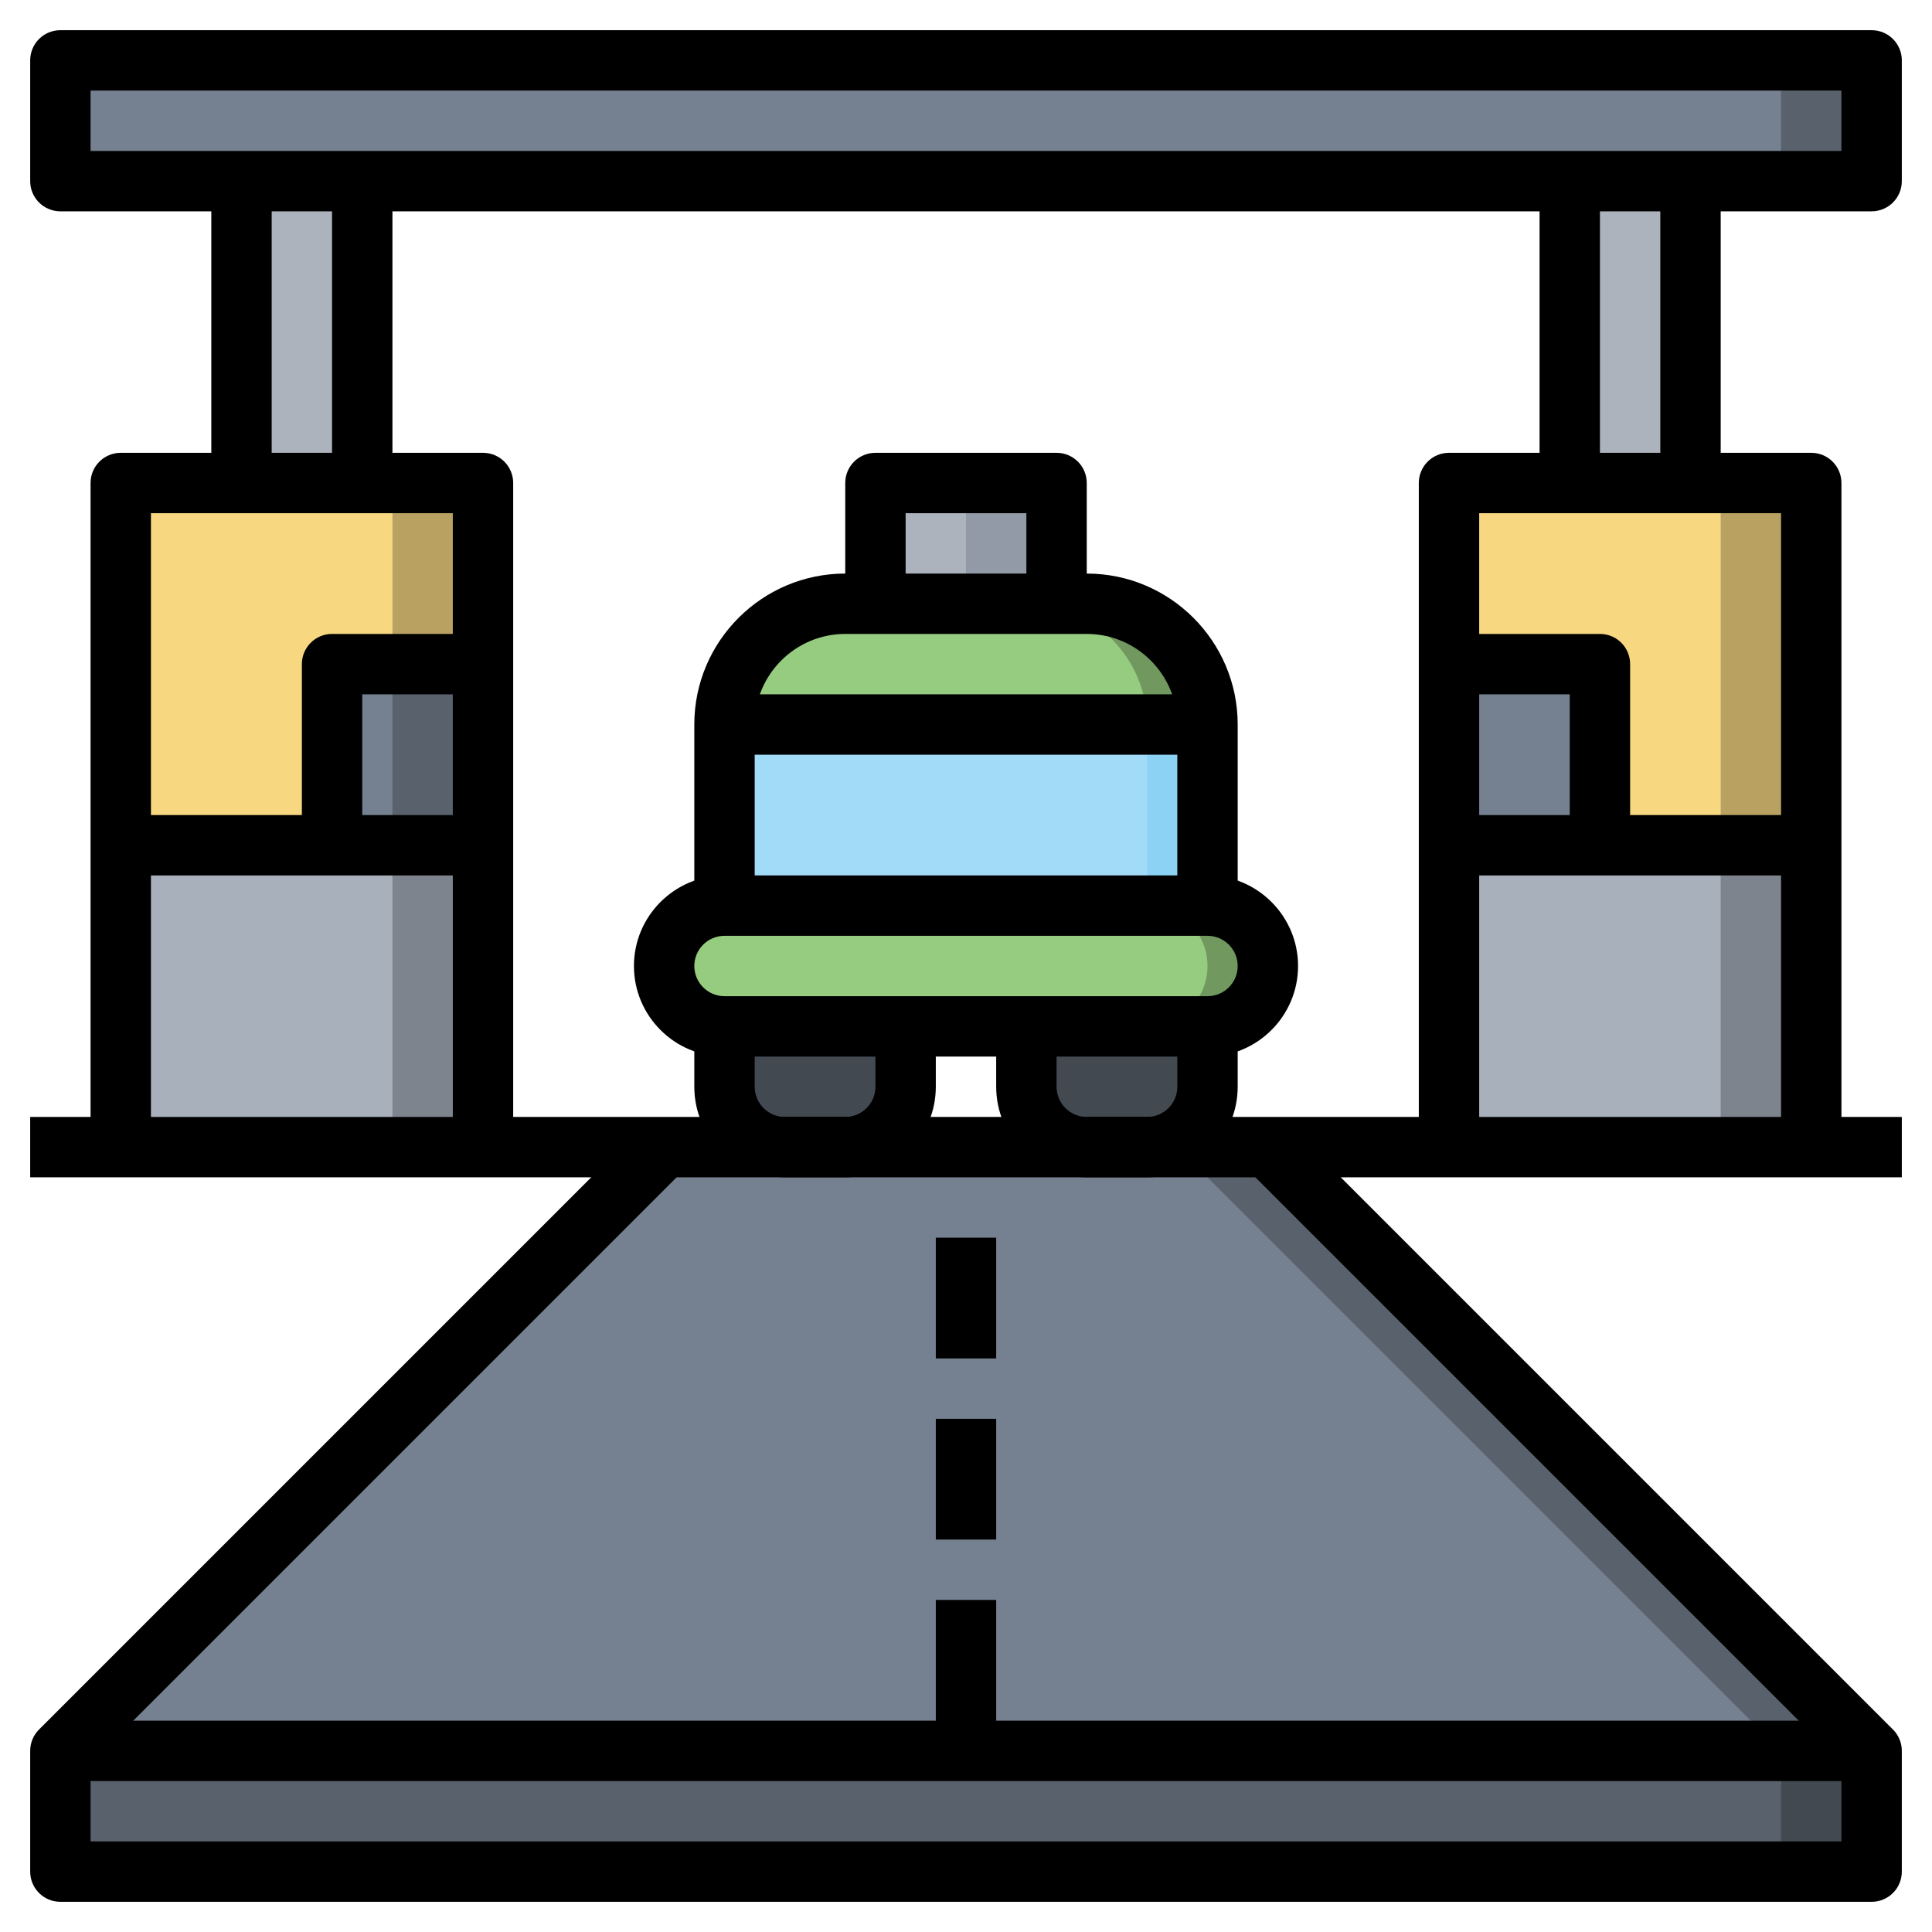 <svg id="Layer_3" enable-background="new 0 0 64 64" height="512" viewBox="0 0 64 64" width="512" xmlns="http://www.w3.org/2000/svg"><g><g><path d="m48 16h12v12h-12z" fill="#b9a261"/></g><g><path d="m48 16h9v12h-9z" fill="#f7d881"/></g><g><path d="m4 16h12v12h-12z" fill="#b9a261"/></g><g><path d="m4 16h9v12h-9z" fill="#f7d881"/></g><g><path d="m11 22h5v6h-5z" fill="#58616c"/></g><g><path d="m11 22h2v6h-2z" fill="#758190"/></g><g><path d="m48 22h5v6h-5z" fill="#758190"/></g><g><path d="m4 28h12v10h-12z" fill="#7e848d"/></g><g><path d="m4 28h9v10h-9z" fill="#a8b0bc"/></g><g><path d="m48 28h12v10h-12z" fill="#7e848d"/></g><g><path d="m48 28h9v10h-9z" fill="#a8b0bc"/></g><g><path d="m8 6h4v10h-4z" fill="#acb3bc"/></g><g><path d="m52 6h4v10h-4z" fill="#acb3bc"/></g><g><path d="m29 16h6v4h-6z" fill="#919aa6"/></g><g><path d="m29 16h3v4h-3z" fill="#acb3bc"/></g><g><path d="m34 34v2c0 1.105.895 2 2 2h2c1.105 0 2-.895 2-2v-2z" fill="#424951"/></g><g><path d="m24 34v2c0 1.105.895 2 2 2h2c1.105 0 2-.895 2-2v-2z" fill="#424951"/></g><g><path d="m40 34h-16c-1.105 0-2-.895-2-2 0-1.105.895-2 2-2h16c1.105 0 2 .895 2 2 0 1.105-.895 2-2 2z" fill="#71995f"/></g><g><path d="m40 32c0-1.105-.895-2-2-2h-14c-1.105 0-2 .895-2 2s.895 2 2 2h14c1.105 0 2-.895 2-2z" fill="#96cc7f"/></g><g><path d="m24 30v-6c0-2.209 1.791-4 4-4h8c2.209 0 4 1.791 4 4v6z" fill="#71995f"/></g><g><path d="m34 20h-6c-2.209 0-4 1.791-4 4v6h14v-6c0-2.209-1.791-4-4-4z" fill="#96cc7f"/></g><g><path d="m24 24h16v6h-16z" fill="#8bd2f5"/></g><g><path d="m24 24h14v6h-14z" fill="#a2dbf7"/></g><g><path d="m2 2h60v4h-60z" fill="#58616c"/></g><g><path d="m2 2h57v4h-57z" fill="#758190"/></g><g><path d="m2 58h60v4h-60z" fill="#424951"/></g><g><path d="m2 58h57v4h-57z" fill="#58616c"/></g><g><path d="m22 38-20 20h60l-20-20z" fill="#58616c"/></g><g><path d="m22 38-20 20h57l-20-20z" fill="#758190"/></g><g><path d="m62 7h-60c-.553 0-1-.447-1-1v-4c0-.553.447-1 1-1h60c.553 0 1 .447 1 1v4c0 .553-.447 1-1 1zm-59-2h58v-2h-58z"/></g><g><path d="m41 30h-2v-6c0-1.654-1.346-3-3-3h-8c-1.654 0-3 1.346-3 3v6h-2v-6c0-2.757 2.243-5 5-5h8c2.757 0 5 2.243 5 5z"/></g><g><path d="m40 35h-16c-1.654 0-3-1.346-3-3s1.346-3 3-3h16c1.654 0 3 1.346 3 3s-1.346 3-3 3zm-16-4c-.552 0-1 .448-1 1s.448 1 1 1h16c.552 0 1-.448 1-1s-.448-1-1-1z"/></g><g><path d="m28 39h-2c-1.654 0-3-1.346-3-3v-2h2v2c0 .552.448 1 1 1h2c.552 0 1-.448 1-1v-2h2v2c0 1.654-1.346 3-3 3z"/></g><g><path d="m38 39h-2c-1.654 0-3-1.346-3-3v-2h2v2c0 .552.448 1 1 1h2c.552 0 1-.448 1-1v-2h2v2c0 1.654-1.346 3-3 3z"/></g><g><path d="m24 23h16v2h-16z"/></g><g><path d="m36 20h-2v-3h-4v3h-2v-4c0-.553.447-1 1-1h6c.553 0 1 .447 1 1z"/></g><g><path d="m17 38h-2v-21h-10v21h-2v-22c0-.553.447-1 1-1h12c.553 0 1 .447 1 1z"/></g><g><path d="m7 6h2v10h-2z"/></g><g><path d="m11 6h2v10h-2z"/></g><g><path d="m61 38h-2v-21h-10v21h-2v-22c0-.553.447-1 1-1h12c.553 0 1 .447 1 1z"/></g><g><path d="m51 6h2v10h-2z"/></g><g><path d="m55 6h2v10h-2z"/></g><g><path d="m4 27h12v2h-12z"/></g><g><path d="m12 28h-2v-6c0-.553.447-1 1-1h5v2h-4z"/></g><g><path d="m48 27h12v2h-12z"/></g><g><path d="m54 28h-2v-5h-4v-2h5c.553 0 1 .447 1 1z"/></g><g><path d="m1 37h62v2h-62z"/></g><g><path d="m62 63h-60c-.553 0-1-.447-1-1v-4c0-.266.105-.52.293-.707l20-20 1.414 1.414-19.707 19.707v2.586h58v-2.586l-19.707-19.707 1.414-1.414 20 20c.188.187.293.441.293.707v4c0 .553-.447 1-1 1z"/></g><g><path d="m2 57h60v2h-60z"/></g><g><path d="m31 53h2v5h-2z"/></g><g><path d="m31 47h2v4h-2z"/></g><g><path d="m31 41h2v4h-2z"/></g></g></svg>